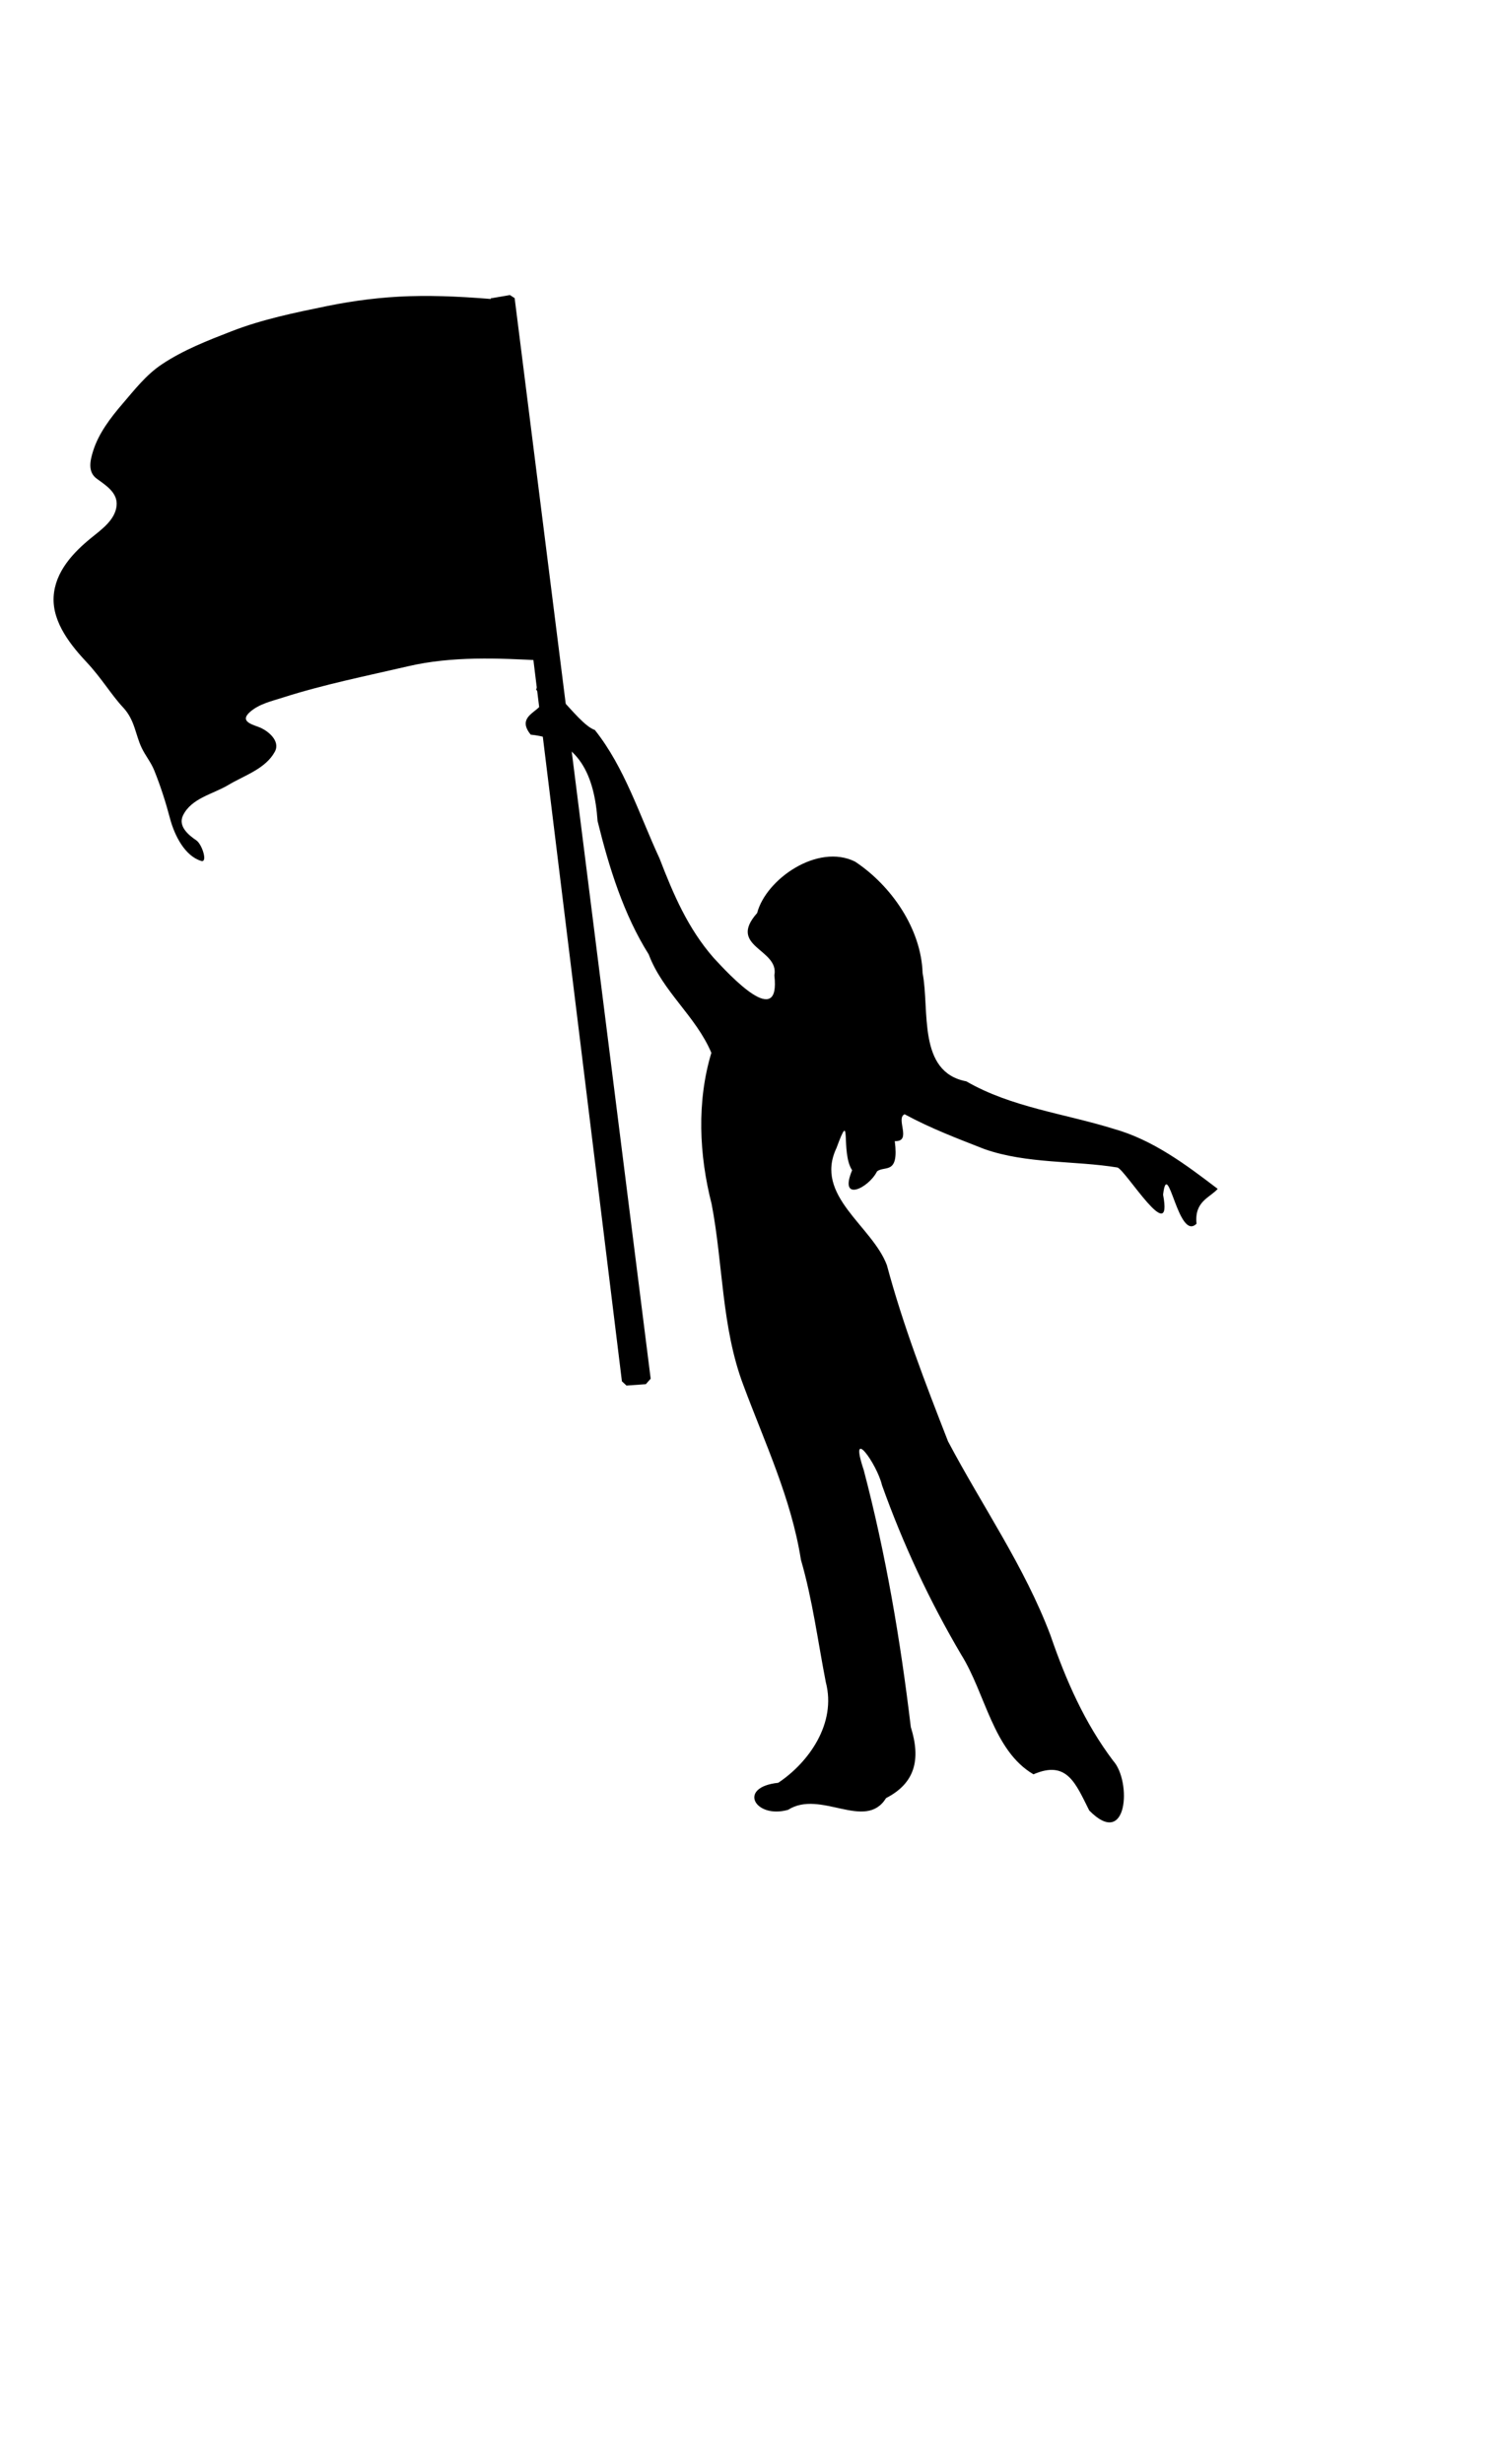 <?xml version="1.0"?>
<svg xmlns="http://www.w3.org/2000/svg" width="275" height="451" viewBox="0 0 275 451">
  <path d="M199.428 331.384c-2.491-4.94-4.063-9.286-10.21-6.62-7.404-4.324-8.791-14.831-13.256-21.942-5.806-9.854-10.623-20.202-14.476-30.973-.933-3.95-6.158-11.197-3.346-2.776 4.06 15.442 6.722 31.185 8.618 47.036 1.882 6 .746 10.284-4.524 13.005-3.801 6.137-12.001-1.636-17.945 2.15-6.022 1.704-9.393-4.146-1.802-4.949 5.587-3.723 10.694-10.868 8.71-18.414-1.464-7.517-2.426-15.079-4.554-22.395-1.765-11.222-6.63-21.457-10.553-32.005-3.999-10.613-3.685-22.105-5.798-33.12-2.296-8.969-2.745-18.736-.05-27.674-2.822-6.7-8.914-11.195-11.468-18.018-4.577-7.264-7.27-15.906-9.365-24.413-.56-8.24-3.335-14.904-12.244-15.808-3.723-4.578 5.414-4.334.985-8.226 1.347-4.235 7.233 6.15 10.763 7.376 5.458 6.86 8.16 15.567 11.848 23.523 2.546 6.615 5.201 12.799 9.87 18.149 2.995 3.254 12.313 13.316 11.148 3.238.937-4.875-8.683-5.172-3.155-11.41 1.623-6.221 11.107-12.805 17.927-9.411 6.62 4.377 12.107 12.271 12.368 20.398 1.317 6.766-.989 18.125 8.006 19.82 8.22 4.759 17.96 5.89 26.968 8.69 7.236 2.026 13.294 6.605 19.056 10.992-1.44 1.628-4.304 2.264-3.876 6.374-3.364 3.362-5.272-12.514-6.123-5.303 1.85 9.818-6.81-4.45-8.348-4.982-7.837-1.287-16.569-.635-24.357-3.369-4.961-1.945-9.725-3.736-14.619-6.376-1.718.74 1.436 5.06-1.802 4.916.81 6.284-1.86 4.42-3.25 5.543-1.539 3.081-7.057 5.762-4.557-.22-2.161-3.177-.005-11.848-2.86-4.077-4.176 8.766 6.537 14.254 9.226 21.465 2.947 10.989 7.054 21.652 11.196 32.251 6.26 11.845 14.005 22.893 18.758 35.51 2.823 8.219 6.258 16.04 11.474 22.949 3.4 3.745 2.676 16.267-4.383 9.096z"/>
  <g>
    <g transform="matrix(-.461 .116 .116 .461 92.364 47.168)">
      <path d="M6.07 15.123c10.884-3.737 21.816-7.231 33.087-9.69 10.386-2.265 20.987-3.57 31.588-4.046 12.652-.567 25.463-1.14 38.025.42 9.868 1.23 19.778 2.446 29.247 5.816 6.857 2.438 12.555 6.926 18.383 11.042 5.808 4.096 11.685 8.778 15.394 14.828 1.913 3.121 4.116 7.237 1.298 10.656-2.741 3.322-6.581 7.189-4.944 11.906 1.788 5.145 7.617 7.451 12.272 9.606 8.37 3.86 16.995 9.385 19.848 18.64 2.962 9.606-2.155 20.165-6.243 27.561-4.089 7.397-6.092 14.392-9.317 20.221-3.225 5.829-2.03 11.285-3.142 16.823-.663 3.315-2.12 6.25-2.583 9.662-.87 6.34-1.298 12.88-1.367 19.33-.083 7.03-2.107 15.531-7.673 18.853-2.3 1.375-1.933-6.105-.083-8.17 2.424-2.707 5.587-7.03 2.583-10.573-4.786-5.635-13.128-5.083-19.744-7.071-6.955-2.093-15.394-2.514-20.497-8.04-3.24-3.507.607-8.652 3.77-10.807 2.77-1.878 6.368-4.054 1.692-6.423-4.17-2.113-9.005-1.961-13.542-2.251-16.52-1.05-33.17-.221-49.744.083-17.487.324-34.344 5.435-50.94 10.538-5.787-46.304-11.58-92.61-17.368-138.914z" fill-rule="evenodd"/>
      <path d="M50.72 432.32L0 16.05l1.48-1.59 7.49-.58 12.31 93.33 40.43 323.38-1.3 2.02-7.37 1.3-2.32-1.59z" fill-rule="evenodd"/>
    </g>
  </g>
</svg>
